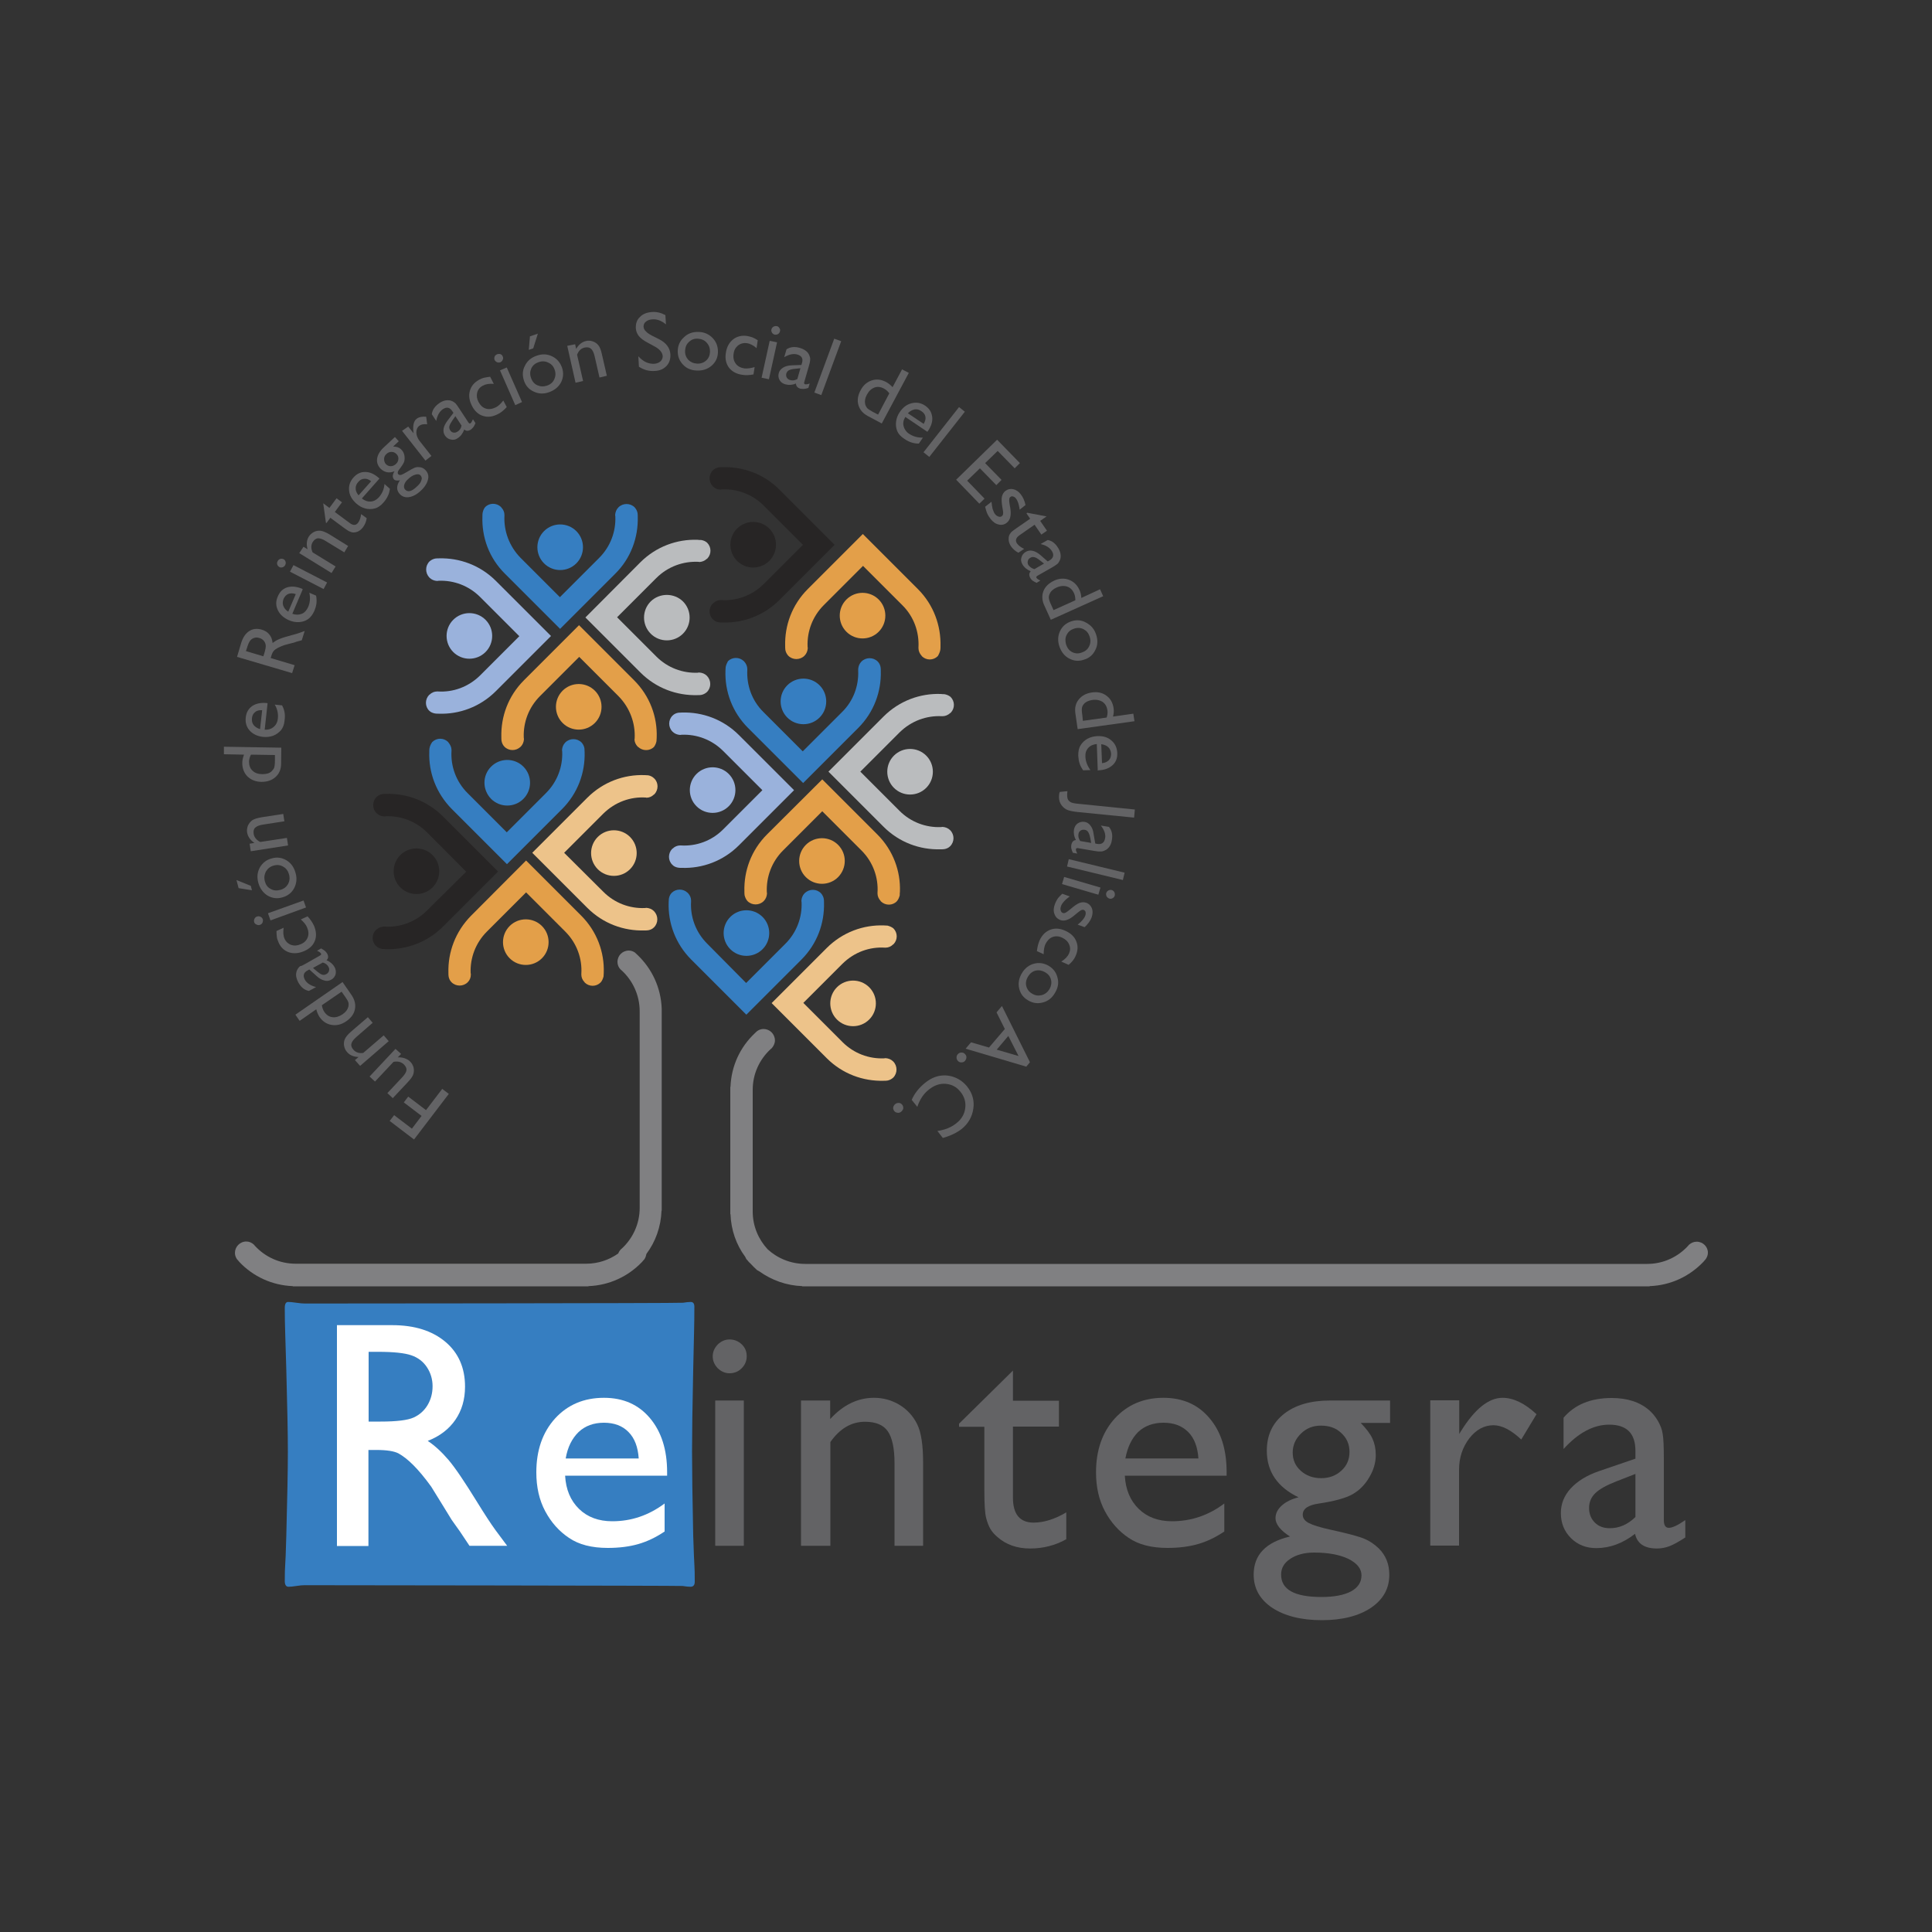 <?xml version="1.0" encoding="utf-8"?>
<!-- Generator: Adobe Illustrator 24.2.0, SVG Export Plug-In . SVG Version: 6.00 Build 0)  -->
<svg version="1.1" id="Слой_1" xmlns="http://www.w3.org/2000/svg" xmlns:xlink="http://www.w3.org/1999/xlink" x="0px" y="0px"
	 viewBox="0 0 1000 1000" style="enable-background:new 0 0 1000 1000;" xml:space="preserve">
<rect x="0" y="0" width="1000" height="1000" fill="#333333" stroke="none"/>
<style type="text/css">
	.st0{fill:#367EC1;}
	.st1{fill:#FFFFFF;}
	.st2{fill:#636365;}
	.st3{fill:#E39F49;}
	.st4{fill:#9AB2DC;}
	.st5{fill:#808082;}
	.st6{fill:#BABCBE;}
	.st7{fill:#272525;}
	.st8{fill:#EDC38A;}
</style>
<g>
	<g>
		<path class="st0" d="M359.6,818.7c0,1.7-0.7,2.6-2.2,2.6c-0.9,0-2.3-0.1-4.1-0.4c-1.8-0.2-194.9-0.4-195.7-0.4
			c-1,0-2.4,0.1-4.2,0.4c-1.8,0.3-3.2,0.4-4.1,0.4c-1.2,0-1.9-1-1.9-2.9c0-9.6,0.3-4.6,0.8-23.8c0.5-19.3,0.8-33.7,0.8-43.3
			c0-9.3-0.3-23.3-0.8-42c-0.5-18.6-0.8-22.9-0.8-32.3c0-2.1,0.6-3.1,1.7-3.1c0.9,0,2.4,0.1,4.3,0.4c2,0.3,3.4,0.4,4.4,0.4
			c0.9,0,193.9-0.1,195.7-0.4c1.8-0.3,3.1-0.4,4-0.4c1.3,0,1.9,0.8,1.9,2.5c0,9.4-0.2,13.8-0.6,32.6c-0.4,18.8-0.6,32.9-0.6,42.3
			c0,9.6,0.2,24.1,0.6,43.4C359.4,813.9,359.6,809,359.6,818.7z"/>
		<g>
			<path class="st1" d="M174.4,800.1V685.9H203c11.6,0,20.7,2.9,27.5,8.6c6.8,5.7,10.2,13.5,10.2,23.2c0,6.7-1.7,12.4-5,17.2
				c-3.3,4.8-8.1,8.5-14.3,10.9c3.6,2.4,7.2,5.7,10.7,9.8c3.5,4.1,8.4,11.4,14.7,21.6c4,6.5,7.2,11.4,9.6,14.7l6.1,8.2H243l-5-7.5
				c-0.2-0.3-0.5-0.7-1-1.4l-3.2-4.5l-5.1-8.3l-5.5-8.9c-3.4-4.7-6.5-8.4-9.3-11.2c-2.8-2.8-5.3-4.7-7.6-6
				c-2.3-1.2-6.1-1.8-11.4-1.8h-4.2v49.7H174.4z M195.7,699.7h-4.9v36.1h6.2c8.3,0,14-0.7,17.1-2.1c3.1-1.4,5.5-3.6,7.2-6.4
				c1.7-2.9,2.6-6.1,2.6-9.8c0-3.6-1-6.9-2.9-9.8c-1.9-2.9-4.6-5-8.1-6.2C209.4,700.3,203.7,699.7,195.7,699.7z"/>
			<path class="st1" d="M345.4,763.8h-52.9c0.4,7.2,2.8,12.9,7.2,17.2c4.4,4.3,10.2,6.4,17.2,6.4c9.8,0,18.8-3,27.1-9.2v14.5
				c-4.6,3.1-9.1,5.2-13.6,6.5c-4.5,1.3-9.8,2-15.8,2c-8.3,0-15-1.7-20.1-5.2c-5.1-3.4-9.2-8-12.3-13.8c-3.1-5.8-4.6-12.5-4.6-20.1
				c0-11.4,3.2-20.7,9.7-27.9c6.5-7.1,14.9-10.7,25.3-10.7c10,0,17.9,3.5,23.8,10.5c5.9,7,8.9,16.3,8.9,28V763.8z M292.8,754.9h37.8
				c-0.4-5.9-2.1-10.5-5.3-13.7c-3.1-3.2-7.4-4.8-12.7-4.8c-5.3,0-9.7,1.6-13.1,4.8C296.1,744.5,293.8,749,292.8,754.9z"/>
			<path class="st2" d="M377.6,693.3c2.5,0,4.6,0.9,6.3,2.5c1.8,1.7,2.6,3.8,2.6,6.2c0,2.4-0.9,4.5-2.6,6.2
				c-1.7,1.7-3.8,2.6-6.3,2.6c-2.3,0-4.3-0.9-6.1-2.6c-1.7-1.8-2.6-3.8-2.6-6.2c0-2.3,0.9-4.3,2.6-6.1
				C373.3,694.2,375.3,693.3,377.6,693.3z M370.2,724.9h14.8v75.2h-14.8V724.9z"/>
			<path class="st2" d="M429.7,724.9v9.6c6.7-7.3,14.2-11,22.7-11c4.7,0,9.1,1.2,13.1,3.6c4,2.4,7.1,5.8,9.2,10
				c2.1,4.2,3.1,10.9,3.1,20.1v42.9H463v-42.8c0-7.7-1.2-13.2-3.5-16.5c-2.3-3.3-6.3-4.9-11.8-4.9c-7,0-13,3.5-17.9,10.5v53.7h-15.2
				v-75.2H429.7z"/>
			<path class="st2" d="M496.4,736.9l27.9-27.5v15.6h23.8v13.4h-23.8v36.8c0,8.6,3.6,12.9,10.7,12.9c5.3,0,11-1.8,16.9-5.3v13.9
				c-5.7,3.2-12,4.8-18.7,4.8c-6.8,0-12.5-2-17-6c-1.4-1.2-2.6-2.5-3.5-4c-0.9-1.5-1.7-3.5-2.3-5.9c-0.6-2.4-0.9-7-0.9-13.8v-33.3
				h-13.1V736.9z"/>
			<path class="st2" d="M635.1,763.8h-52.9c0.4,7.2,2.8,12.9,7.2,17.2c4.4,4.3,10.2,6.4,17.2,6.4c9.8,0,18.9-3,27.1-9.2v14.5
				c-4.6,3.1-9.1,5.2-13.6,6.5c-4.5,1.3-9.8,2-15.8,2c-8.3,0-15-1.7-20.1-5.2c-5.1-3.4-9.2-8-12.3-13.8c-3.1-5.8-4.6-12.5-4.6-20.1
				c0-11.4,3.2-20.7,9.7-27.9c6.5-7.1,14.9-10.7,25.2-10.7c10,0,17.9,3.5,23.8,10.5c6,7,8.9,16.3,8.9,28V763.8z M582.5,754.9h37.8
				c-0.4-5.9-2.1-10.5-5.3-13.7c-3.2-3.2-7.4-4.8-12.8-4.8c-5.3,0-9.7,1.6-13.1,4.8C585.8,744.5,583.6,749,582.5,754.9z"/>
			<path class="st2" d="M655.7,750.9c0-8,2.9-14.3,8.8-19c5.9-4.7,13.9-7,24-7h31v11.6h-15.2c2.9,3,5,5.7,6.1,8.2
				c1.1,2.4,1.7,5.2,1.7,8.4c0,3.9-1.1,7.8-3.4,11.6c-2.2,3.8-5.1,6.7-8.6,8.7c-3.5,2-9.3,3.6-17.3,4.8c-5.7,0.8-8.5,2.7-8.5,5.8
				c0,1.8,1,3.2,3.1,4.3c2.1,1.1,5.9,2.3,11.4,3.5c9.2,2,15.1,3.6,17.7,4.8c2.6,1.1,5,2.8,7.2,4.9c3.6,3.6,5.4,8.1,5.4,13.6
				c0,7.2-3.2,12.8-9.5,17.1c-6.3,4.2-14.8,6.4-25.4,6.4c-10.7,0-19.3-2.2-25.7-6.4c-6.4-4.3-9.6-10-9.6-17.2
				c0-10.2,6.3-16.8,18.8-19.7c-5-3.2-7.5-6.4-7.5-9.5c0-2.4,1.1-4.6,3.2-6.5c2.2-2,5.1-3.4,8.7-4.3
				C661.3,769.8,655.7,761.8,655.7,750.9z M680.2,803.6c-5,0-9.1,1.1-12.3,3.2c-3.2,2.1-4.8,4.8-4.8,8.2c0,7.8,7,11.6,20.9,11.6
				c6.6,0,11.7-1,15.3-2.9c3.6-2,5.4-4.7,5.4-8.3c0-3.5-2.3-6.3-6.9-8.6C693.3,804.7,687.4,803.6,680.2,803.6z M683.7,737.9
				c-4,0-7.5,1.3-10.3,4.1c-2.8,2.7-4.3,6-4.3,9.8c0,3.9,1.4,7,4.2,9.5c2.8,2.5,6.3,3.8,10.5,3.8c4.2,0,7.7-1.3,10.5-3.9
				c2.8-2.5,4.2-5.8,4.2-9.7c0-3.9-1.4-7.2-4.3-9.8C691.5,739.1,688,737.9,683.7,737.9z"/>
			<path class="st2" d="M755.3,724.9v17.3l0.8-1.3c7.2-11.6,14.4-17.4,21.6-17.4c5.6,0,11.5,2.8,17.6,8.5l-7.9,13.1
				c-5.2-4.9-10-7.4-14.4-7.4c-4.8,0-9,2.3-12.5,6.8c-3.5,4.6-5.3,10-5.3,16.3v39.2h-14.9v-75.2H755.3z"/>
			<path class="st2" d="M861.2,755v31.9c0,2.6,0.9,3.9,2.6,3.9c1.8,0,4.6-1.3,8.5-4v9c-3.4,2.2-6.1,3.7-8.2,4.5
				c-2.1,0.8-4.2,1.2-6.5,1.2c-6.4,0-10.2-2.5-11.3-7.6c-6.3,4.9-13,7.4-20.1,7.4c-5.2,0-9.6-1.7-13.1-5.2c-3.5-3.5-5.2-7.8-5.2-13
				c0-4.7,1.7-9,5.1-12.7c3.4-3.7,8.2-6.7,14.5-8.9l19-6.5v-4c0-9.1-4.5-13.6-13.6-13.6c-8.1,0-16,4.2-23.6,12.6v-16.2
				c5.8-6.8,14.1-10.2,24.9-10.2c8.1,0,14.6,2.1,19.5,6.4c1.6,1.4,3.1,3.2,4.4,5.4c1.3,2.3,2.2,4.5,2.5,6.8
				C861,744.3,861.2,748.6,861.2,755z M846.5,785.2v-22.3l-10,3.9c-5.1,2-8.7,4-10.8,6.1c-2.1,2-3.2,4.6-3.2,7.6c0,3.1,1,5.6,3,7.6
				c2,2,4.6,2.9,7.7,2.9C838.1,791,842.5,789.1,846.5,785.2z"/>
		</g>
		<path class="st3" d="M339.8,383.6c0-0.6,0.1-1.2,0.1-1.8c0.4-10.7-3.5-21.5-11.7-29.7l-28.5-28.5l-28.5,28.5
			c-8.2,8.2-12,18.9-11.7,29.5c0,0.7,0,1.3,0.1,1.9c0.2,1.1,0.7,2.2,1.5,3c2.3,2.3,6,2.3,8.4,0c1.1-1.1,1.6-2.5,1.7-3.9
			c0-0.3-0.1-0.6-0.1-0.9c-0.3-7.7,2.5-15.5,8.4-21.4l20.3-20.3l20.3,20.3c6,6.1,8.8,14.1,8.4,21.9c0,0.1,0,0.3-0.1,0.4
			c0,1.4,0.6,2.7,1.6,3.8c0.1,0.1,0.1,0.1,0.2,0.2c0,0,0.1,0,0.1,0c2.3,2.2,6,2.2,8.2,0C339.1,385.8,339.6,384.7,339.8,383.6z"/>
		<path class="st3" d="M307.9,374.2c-4.6,4.6-12.1,4.6-16.7,0c-4.6-4.6-4.6-12.1,0-16.7c4.6-4.6,12.1-4.6,16.7,0
			C312.5,362.1,312.5,369.6,307.9,374.2z"/>
		<path class="st4" d="M225.2,369.3c0.6,0.1,1.2,0.1,1.8,0.1c10.7,0.4,21.5-3.5,29.7-11.7l28.5-28.5l-28.5-28.5
			c-8.2-8.2-18.9-12-29.5-11.7c-0.6,0-1.3,0-1.9,0.1c-1.1,0.2-2.1,0.7-3,1.5c-2.3,2.3-2.3,6,0,8.4c1.1,1.1,2.5,1.6,3.9,1.7
			c0.3,0,0.6-0.1,0.9-0.1c7.7-0.3,15.5,2.5,21.4,8.4l20.3,20.3l-20.3,20.3c-6.1,6-14,8.8-21.9,8.3c-0.1,0-0.2,0-0.4,0
			c-1.4,0-2.8,0.6-3.8,1.6c-0.1,0.1-0.2,0.1-0.2,0.1c0,0,0,0.1-0.1,0.1c-2.2,2.3-2.2,6,0.1,8.2C223,368.7,224.1,369.1,225.2,369.3z"
			/>
		<path class="st5" d="M878.2,642.7c-1.5,0-2.9,0.6-4,1.6c-0.2,0.2-0.4,0.5-0.6,0.7c-5.2,5.6-12.7,9.2-21,9.2H416.8
			c-7.5,0-14.4-2.9-19.5-7.6c-4.7-5.1-7.7-11.9-7.7-19.5v-63c0-8.4,3.6-15.8,9.2-21c0.2-0.2,0.5-0.4,0.7-0.6c0.9-1.1,1.6-2.4,1.6-4
			c0-3.3-2.7-5.9-5.9-5.9c-1.2,0-2.3,0.4-3.2,1c-0.5,0.4-1,0.9-1.4,1.3c-7.4,7-12.1,16.7-12.5,27.7l-0.1-0.1v66l0.1-0.1
			c0.3,8.3,3,15.9,7.6,22.1c0.2,0.4,0.4,0.8,0.6,1.2c0.4,0.5,0.9,0.9,1.3,1.5c0.6,0.6,1.3,1.2,1.9,1.9c0.4,0.4,0.7,0.8,1.1,1.1
			c0.5,0.5,0.9,0.9,1.4,1.3c0.4,0.2,0.7,0.4,1.1,0.6c6.3,4.5,13.9,7.3,22.2,7.6l-0.1,0.1h438.7l-0.1-0.1c11-0.4,20.7-5.1,27.8-12.5
			c0.4-0.5,0.9-1,1.3-1.5c0.6-0.9,1.1-2,1.1-3.2C884.1,645.4,881.5,642.7,878.2,642.7z"/>
		<path class="st5" d="M342.5,522.1c-0.4-11-5.1-20.7-12.5-27.8c-0.5-0.5-1-0.9-1.4-1.3c-0.9-0.6-2-1-3.1-1c-3.3,0-5.9,2.6-5.9,5.9
			c0,1.5,0.6,2.9,1.6,3.9c0.2,0.2,0.5,0.4,0.7,0.6c5.6,5.2,9.2,12.7,9.2,21.1v101.7c0,8.3-3.6,15.8-9.2,21c-0.2,0.2-0.5,0.4-0.7,0.6
			c-0.5,0.6-0.9,1.2-1.2,2c-4.7,3.3-10.4,5.3-16.6,5.3H153.1c-8.4,0-15.8-3.5-21.1-9.2c-0.2-0.2-0.4-0.5-0.6-0.7
			c-1.1-1-2.4-1.6-3.9-1.6c-3.3,0-5.9,2.7-5.9,5.9c0,1.2,0.4,2.2,1,3.2c0.4,0.5,0.9,0.9,1.3,1.5c7,7.4,16.8,12.1,27.7,12.5l-0.1,0.1
			h153.1l-0.1-0.1c11-0.4,20.7-5.1,27.8-12.5c0.4-0.5,0.9-1,1.3-1.5c0.5-0.8,0.8-1.7,1-2.7c4.7-6.3,7.5-14,7.8-22.4l0.1,0.1
			L342.5,522.1L342.5,522.1z"/>
		<path class="st4" d="M234.6,337.5c-4.6-4.6-4.6-12.1,0-16.7c4.6-4.6,12.1-4.6,16.7,0c4.6,4.6,4.6,12.1,0,16.7
			C246.7,342.1,239.2,342.1,234.6,337.5z"/>
		<path class="st6" d="M362.9,279.5c-0.6,0-1.2,0-1.8-0.1c-10.7-0.4-21.5,3.5-29.7,11.7L303,319.6l28.5,28.5
			c8.2,8.2,18.9,12,29.5,11.7c0.7,0,1.3,0,1.9-0.1c1.1-0.2,2.1-0.7,3-1.5c2.3-2.3,2.3-6,0-8.4c-1.1-1.1-2.5-1.6-3.9-1.7
			c-0.3,0-0.6,0-0.9,0.1c-7.7,0.3-15.5-2.5-21.4-8.4l-20.3-20.3l20.3-20.3c6-6,14-8.8,21.9-8.4c0.1,0,0.2,0,0.4,0.1
			c1.4-0.1,2.7-0.6,3.8-1.6c0.1-0.1,0.1-0.1,0.2-0.1c0.1,0,0.1-0.1,0.1-0.1c2.2-2.3,2.2-5.9-0.1-8.2
			C365.1,280.1,364.1,279.7,362.9,279.5z"/>
		<path class="st6" d="M353.5,311.3c4.6,4.6,4.6,12.1,0,16.7c-4.6,4.6-12.1,4.6-16.7,0c-4.6-4.6-4.6-12.1,0-16.7
			C341.4,306.8,348.9,306.8,353.5,311.3z"/>
		<path class="st0" d="M249.8,265.5c-0.1,0.6-0.1,1.2-0.1,1.8c-0.4,10.7,3.4,21.5,11.7,29.7l28.5,28.5l28.5-28.5
			c8.2-8.1,12-18.9,11.7-29.5c0-0.6,0-1.3-0.1-1.9c-0.2-1.1-0.7-2.1-1.5-3c-2.3-2.3-6.1-2.3-8.4,0c-1.1,1.1-1.6,2.5-1.7,3.9
			c0,0.3,0.1,0.6,0.1,0.9c0.3,7.7-2.5,15.5-8.4,21.4l-20.3,20.3l-20.3-20.3c-6-6.1-8.8-14.1-8.4-21.9c0-0.1,0-0.3,0-0.4
			c0-1.4-0.6-2.8-1.6-3.8c0-0.1-0.1-0.1-0.1-0.2c0,0-0.1,0-0.1-0.1c-2.3-2.2-6-2.2-8.2,0.1C250.4,263.3,250,264.4,249.8,265.5z"/>
		<path class="st0" d="M281.6,274.9c4.6-4.6,12.1-4.6,16.7,0c4.6,4.6,4.6,12.1,0,16.7c-4.6,4.6-12.1,4.6-16.7,0
			C277,287,277,279.5,281.6,274.9z"/>
		<path class="st3" d="M312.4,505.4c0-0.6,0.1-1.2,0.1-1.8c0.4-10.7-3.5-21.5-11.7-29.7l-28.5-28.5L243.8,474
			c-8.1,8.2-12,18.9-11.7,29.5c0,0.7,0,1.3,0.1,1.9c0.2,1.1,0.6,2.1,1.5,3c2.3,2.3,6.1,2.3,8.4,0c1.1-1.1,1.6-2.5,1.6-3.9
			c0-0.3,0-0.6-0.1-0.9c-0.3-7.7,2.5-15.5,8.4-21.4l20.3-20.3l20.3,20.3c6,6,8.8,14,8.3,21.9c0,0.1,0,0.3,0,0.4
			c0,1.4,0.6,2.8,1.6,3.8c0.1,0.1,0.1,0.1,0.1,0.2c0,0,0.1,0,0.1,0.1c2.3,2.2,5.9,2.2,8.2-0.1C311.7,507.6,312.1,506.5,312.4,505.4z
			"/>
		<path class="st3" d="M280.5,496c-4.6,4.6-12.1,4.6-16.7,0c-4.6-4.6-4.6-12.1,0-16.7c4.6-4.6,12.1-4.6,16.7,0
			C285.1,483.9,285.1,491.4,280.5,496z"/>
		<path class="st7" d="M197.8,491.2c0.6,0,1.2,0,1.8,0.1c10.7,0.3,21.5-3.5,29.7-11.7l28.5-28.5l-28.5-28.5
			c-8.2-8.2-18.9-12-29.5-11.7c-0.7,0-1.3,0-1.9,0.1c-1.1,0.2-2.1,0.7-3,1.5c-2.3,2.3-2.3,6.1,0,8.4c1.1,1.1,2.5,1.6,3.9,1.7
			c0.3,0,0.6-0.1,0.9-0.1c7.7-0.3,15.5,2.5,21.4,8.4l20.2,20.3L221,471.3c-6,6-14.1,8.8-21.9,8.3c-0.1,0-0.2,0-0.4,0
			c-1.4,0-2.8,0.6-3.9,1.6c-0.1,0.1-0.1,0.1-0.2,0.1c0,0,0,0-0.1,0.1c-2.2,2.3-2.2,6,0.1,8.2C195.6,490.5,196.6,491,197.8,491.2z"/>
		<path class="st7" d="M207.2,459.3c-4.6-4.6-4.6-12.1,0-16.7c4.6-4.6,12.1-4.6,16.7,0c4.6,4.6,4.6,12.1,0,16.7
			C219.3,463.9,211.8,463.9,207.2,459.3z"/>
		<path class="st8" d="M335.5,401.3c-0.6,0-1.2-0.1-1.8-0.1c-10.7-0.4-21.5,3.5-29.7,11.7l-28.5,28.5l28.5,28.5
			c8.2,8.2,18.9,12,29.5,11.7c0.6,0,1.3,0,2-0.1c1.1-0.2,2.1-0.6,3-1.5c2.3-2.3,2.3-6,0-8.4c-1.1-1.1-2.5-1.6-3.9-1.7
			c-0.3,0-0.6,0.1-0.9,0.1c-7.7,0.3-15.5-2.5-21.4-8.4L292,441.4l20.3-20.3c6.1-6,14.1-8.8,21.9-8.3c0.1,0,0.3,0,0.4,0.1
			c1.4,0,2.8-0.6,3.8-1.6c0.1,0,0.1-0.1,0.2-0.1c0,0,0-0.1,0.1-0.1c2.2-2.3,2.2-6-0.1-8.2C337.7,402,336.6,401.5,335.5,401.3z"/>
		<path class="st8" d="M326.1,433.2c4.6,4.6,4.6,12.1,0,16.7c-4.6,4.6-12.1,4.6-16.7,0c-4.6-4.6-4.6-12.1,0-16.7
			C314,428.6,321.5,428.6,326.1,433.2z"/>
		<path class="st0" d="M222.3,387.3c-0.1,0.6-0.1,1.2-0.1,1.8c-0.4,10.7,3.5,21.4,11.7,29.7l28.5,28.5l28.5-28.5
			c8.2-8.2,12-18.9,11.7-29.5c0-0.6-0.1-1.3-0.1-2c-0.2-1.1-0.7-2.1-1.5-3c-2.3-2.3-6.1-2.3-8.4,0c-1.1,1.1-1.6,2.5-1.7,3.9
			c0,0.3,0.1,0.6,0.1,0.9c0.3,7.7-2.5,15.5-8.4,21.4l-20.3,20.3l-20.3-20.3c-6-6-8.8-14-8.3-21.9c0-0.1,0-0.3,0-0.4
			c0-1.4-0.6-2.7-1.6-3.9c-0.1-0.1-0.1-0.1-0.1-0.2c0,0-0.1,0-0.1-0.1c-2.3-2.2-5.9-2.2-8.2,0.1C223,385.1,222.5,386.2,222.3,387.3z
			"/>
		<path class="st0" d="M254.2,396.8c4.6-4.6,12.1-4.6,16.7,0c4.6,4.6,4.6,12.1,0,16.7c-4.6,4.6-12.1,4.6-16.7,0
			C249.6,408.8,249.6,401.4,254.2,396.8z"/>
		<path class="st8" d="M459.4,479.1c-0.6,0-1.2-0.1-1.8-0.1c-10.7-0.4-21.5,3.5-29.7,11.7l-28.5,28.5l28.5,28.5
			c8.2,8.2,18.9,12,29.5,11.7c0.6,0,1.3,0,1.9-0.1c1.1-0.2,2.1-0.7,3-1.5c2.3-2.3,2.3-6.1,0-8.4c-1.1-1.1-2.5-1.6-3.9-1.7
			c-0.3,0-0.6,0.1-0.9,0.1c-7.7,0.3-15.5-2.5-21.4-8.4l-20.3-20.3l20.3-20.3c6.1-6,14-8.8,21.9-8.3c0.1,0,0.3,0,0.4,0
			c1.4,0,2.8-0.6,3.8-1.6c0.1-0.1,0.1-0.1,0.2-0.1c0,0,0-0.1,0.1-0.1c2.2-2.3,2.2-5.9-0.1-8.2C461.5,479.8,460.5,479.4,459.4,479.1z
			"/>
		<path class="st8" d="M449.9,511c4.6,4.6,4.6,12.1,0,16.7c-4.6,4.6-12.1,4.6-16.7,0c-4.6-4.6-4.6-12.1,0-16.7
			C437.8,506.4,445.3,506.4,449.9,511z"/>
		<path class="st0" d="M346.2,465.2c0,0.6-0.1,1.2-0.1,1.8c-0.4,10.7,3.5,21.5,11.7,29.7l28.5,28.5l28.5-28.5
			c8.2-8.2,12-18.9,11.7-29.5c0-0.6,0-1.3-0.1-1.9c-0.2-1.1-0.7-2.1-1.5-3c-2.3-2.3-6-2.3-8.4,0c-1.1,1.1-1.6,2.5-1.7,3.9
			c0,0.3,0.1,0.6,0.1,0.9c0.3,7.7-2.5,15.5-8.4,21.4l-20.3,20.3L366,488.4c-6-6-8.8-14-8.3-21.9c0-0.1,0-0.2,0-0.4
			c0-1.4-0.6-2.8-1.6-3.8c0,0-0.1-0.1-0.1-0.2c-0.1,0-0.1,0-0.1,0c-2.3-2.2-5.9-2.2-8.2,0C346.8,463,346.4,464.1,346.2,465.2z"/>
		<path class="st0" d="M378,474.6c4.6-4.6,12.1-4.6,16.7,0c4.6,4.6,4.6,12.1,0,16.7c-4.6,4.6-12.1,4.6-16.7,0
			C373.4,486.7,373.4,479.2,378,474.6z"/>
		<path class="st3" d="M465.7,463.4c0-0.6,0-1.2,0.1-1.8c0.4-10.7-3.5-21.5-11.7-29.7l-28.5-28.5L397,431.9
			c-8.2,8.2-12,18.9-11.7,29.5c0,0.7,0,1.3,0.1,2c0.3,1.1,0.7,2.1,1.5,3c2.3,2.3,6.1,2.3,8.4,0c1.1-1.1,1.6-2.5,1.7-3.9
			c0-0.3-0.1-0.6-0.1-0.9c-0.3-7.7,2.5-15.5,8.4-21.4l20.3-20.3l20.3,20.3c6,6,8.8,14,8.3,21.9c0,0.1,0,0.3,0,0.4
			c0,1.4,0.6,2.7,1.6,3.8c0.1,0.1,0.1,0.1,0.1,0.2c0,0.1,0.1,0.1,0.1,0.1c2.3,2.2,6,2.2,8.2-0.1C465,465.6,465.4,464.5,465.7,463.4z
			"/>
		<path class="st3" d="M433.8,454c-4.6,4.6-12.1,4.6-16.7,0c-4.6-4.6-4.6-12.1,0-16.7c4.6-4.6,12.1-4.6,16.7,0
			C438.4,441.9,438.4,449.3,433.8,454z"/>
		<path class="st4" d="M351,449.1c0.6,0.1,1.2,0.1,1.8,0.1c10.7,0.4,21.5-3.5,29.7-11.7L411,409l-28.5-28.5
			c-8.2-8.2-18.9-12-29.5-11.7c-0.6,0-1.3,0.1-1.9,0.1c-1.1,0.2-2.1,0.6-3,1.5c-2.3,2.3-2.3,6,0,8.3c1.1,1.1,2.5,1.6,3.9,1.7
			c0.3,0,0.6-0.1,0.9-0.1c7.7-0.3,15.5,2.5,21.4,8.4l20.3,20.3l-20.3,20.3c-6,6-14,8.8-21.9,8.3c-0.1,0-0.3,0-0.4,0
			c-1.4,0-2.8,0.6-3.8,1.6c-0.1,0.1-0.1,0.1-0.2,0.1c0,0-0.1,0-0.1,0.1c-2.2,2.3-2.2,6,0.1,8.2C348.8,448.5,349.9,448.9,351,449.1z"
			/>
		<path class="st4" d="M360.5,417.3c-4.6-4.6-4.6-12.1,0-16.7c4.6-4.6,12.1-4.6,16.7,0c4.6,4.6,4.6,12.1,0,16.7
			C372.6,421.9,365.1,421.9,360.5,417.3z"/>
		<path class="st6" d="M488.8,359.3c-0.6,0-1.2,0-1.8-0.1c-10.7-0.4-21.5,3.5-29.7,11.7l-28.5,28.5l28.5,28.5
			c8.2,8.2,18.9,12,29.5,11.7c0.7,0,1.3,0,2-0.1c1.1-0.2,2.1-0.6,3-1.5c2.3-2.3,2.3-6,0-8.3c-1.1-1.1-2.5-1.6-3.9-1.7
			c-0.3,0-0.6,0.1-0.9,0.1c-7.7,0.3-15.5-2.5-21.4-8.4l-20.3-20.3l20.3-20.3c6.1-6,14-8.8,21.9-8.4c0.1,0,0.3,0,0.4,0
			c1.4,0,2.8-0.6,3.9-1.6c0.1-0.1,0.2-0.1,0.2-0.1c0,0,0-0.1,0.1-0.1c2.2-2.3,2.2-5.9-0.1-8.2C491,359.9,489.9,359.5,488.8,359.3z"
			/>
		<path class="st6" d="M479.4,391.1c4.6,4.6,4.6,12.1,0,16.7c-4.6,4.6-12.1,4.6-16.7,0c-4.6-4.6-4.6-12.1,0-16.7
			C467.3,386.5,474.8,386.5,479.4,391.1z"/>
		<path class="st0" d="M375.6,345.3c0,0.6-0.1,1.2-0.1,1.8c-0.4,10.7,3.5,21.5,11.7,29.7l28.5,28.5l28.5-28.5
			c8.2-8.2,12-18.9,11.7-29.5c0-0.7,0-1.3-0.1-1.9c-0.2-1.1-0.6-2.1-1.5-3c-2.3-2.3-6.1-2.3-8.4,0c-1.1,1.1-1.6,2.5-1.7,3.9
			c0,0.3,0,0.6,0,0.9c0.3,7.7-2.4,15.5-8.4,21.4l-20.3,20.3l-20.3-20.3c-6.1-6-8.8-14-8.4-21.9c0-0.1,0-0.3,0-0.4
			c0-1.4-0.6-2.8-1.6-3.9c-0.1-0.1-0.1-0.1-0.1-0.2c0,0-0.1,0-0.1,0c-2.3-2.2-5.9-2.2-8.2,0C376.3,343.1,375.8,344.2,375.6,345.3z"
			/>
		<path class="st0" d="M407.5,354.7c4.6-4.6,12.1-4.6,16.7,0c4.6,4.6,4.6,12.1,0,16.7c-4.6,4.6-12.1,4.6-16.7,0
			C402.9,366.8,402.9,359.3,407.5,354.7z"/>
		<path class="st3" d="M486.7,336.4c0.1-0.6,0.1-1.2,0.1-1.8c0.3-10.7-3.5-21.5-11.7-29.7l-28.5-28.5l-28.5,28.5
			c-8.2,8.2-12,18.9-11.7,29.5c0,0.6,0,1.3,0.1,2c0.2,1.1,0.7,2.1,1.5,3c2.3,2.3,6.1,2.3,8.4,0c1.1-1.1,1.6-2.5,1.7-3.9
			c0-0.3-0.1-0.6-0.1-0.9c-0.3-7.7,2.5-15.5,8.4-21.4l20.3-20.3l20.3,20.3c6.1,6,8.8,14,8.4,21.9c0,0.1,0,0.3,0,0.4
			c0,1.4,0.6,2.8,1.6,3.9c0.1,0.1,0.1,0.1,0.1,0.2c0,0,0.1,0,0.1,0.1c2.3,2.2,5.9,2.2,8.2-0.1C486,338.6,486.5,337.5,486.7,336.4z"
			/>
		<path class="st3" d="M454.8,327c-4.6,4.6-12.1,4.6-16.7,0c-4.6-4.6-4.6-12.1,0-16.7c4.6-4.6,12.1-4.6,16.7,0
			C459.4,314.9,459.4,322.4,454.8,327z"/>
		<path class="st7" d="M372,322.1c0.6,0.1,1.2,0.1,1.8,0.1c10.7,0.4,21.5-3.5,29.7-11.7l28.5-28.5l-28.5-28.5
			c-8.1-8.2-18.9-12-29.5-11.7c-0.6,0-1.3,0-2,0.1c-1.1,0.2-2.1,0.7-3,1.5c-2.3,2.3-2.3,6,0,8.4c1.1,1.1,2.5,1.6,3.9,1.6
			c0.3,0,0.6-0.1,1-0.1c7.7-0.3,15.5,2.5,21.4,8.4l20.3,20.3l-20.3,20.3c-6.1,6-14,8.8-21.9,8.3c-0.1,0-0.2,0-0.4,0
			c-1.4,0-2.7,0.6-3.8,1.6c-0.1,0.1-0.1,0.1-0.2,0.1c0,0-0.1,0.1-0.1,0.1c-2.2,2.3-2.2,5.9,0.1,8.2C369.9,321.5,371,321.9,372,322.1
			z"/>
		<path class="st7" d="M381.5,290.3c-4.6-4.6-4.6-12.1,0-16.7c4.6-4.6,12.1-4.6,16.7,0c4.6,4.6,4.6,12.1,0,16.7
			C393.6,294.9,386.1,294.9,381.5,290.3z"/>
		<g>
			<path class="st2" d="M214.3,589.8l-12.6-9.6l2.3-3l9.2,7l5-6.6l-9.2-7l2.3-3l9.2,7l8.4-11l3.4,2.6L214.3,589.8z"/>
			<path class="st2" d="M207.6,545.5l-1.7,1.8c1.2-0.1,2.4,0.1,3.4,0.4c1.1,0.4,2.1,0.9,2.8,1.6c0.9,0.8,1.5,1.8,1.9,3
				c0.3,1.2,0.3,2.3,0,3.5c-0.3,1.2-1.3,2.6-3,4.4l-7.7,8.2l-2.8-2.6l7.6-8.1c1.4-1.5,2.2-2.8,2.3-3.8c0.1-1-0.4-2-1.4-3
				c-1.4-1.3-3.1-1.7-5.3-1.3l-9.6,10.2l-2.8-2.6l13.4-14.3L207.6,545.5z"/>
			<path class="st2" d="M183.7,548.7l1.9-1.6c-2.6-0.1-4.6-0.9-6-2.6c-0.8-0.9-1.3-2-1.5-3.2c-0.2-1.2-0.1-2.4,0.4-3.5
				c0.5-1.1,1.6-2.5,3.4-4l8.5-7.3l2.5,2.9l-8.4,7.3c-1.5,1.3-2.4,2.5-2.6,3.5c-0.3,1,0.1,2.1,1,3.1c1.2,1.4,2.9,2,5.1,1.7l10.6-9.1
				l2.6,3l-14.8,12.8L183.7,548.7z"/>
			<path class="st2" d="M155.1,528.4l-2.2-3.2l24.4-16.9l4.7,6.8c1.6,2.4,2.2,4.8,1.7,7.3c-0.5,2.5-2,4.5-4.6,6.3
				c-2.4,1.6-4.8,2.2-7.4,1.8c-2.6-0.4-4.7-1.8-6.3-4.1c-0.7-1.1-1.3-2.4-1.7-4L155.1,528.4z M176.8,513.3l-10.2,7
				c0.2,1.3,0.6,2.5,1.3,3.5c1.1,1.6,2.5,2.5,4.2,2.7c1.7,0.2,3.4-0.3,5.2-1.5c1.7-1.2,2.6-2.4,3-3.9c0.2-0.9,0.2-1.7,0-2.3
				c-0.2-0.7-0.8-1.7-1.8-3.1L176.8,513.3z"/>
			<path class="st2" d="M158.4,498.7l7.2-4.1c0.6-0.3,0.8-0.7,0.5-1.1c-0.2-0.4-0.9-0.9-2-1.4l2.1-1.2c0.9,0.5,1.6,1,2,1.3
				c0.4,0.4,0.8,0.8,1.1,1.3c0.8,1.5,0.7,2.6-0.3,3.5c1.9,0.8,3.3,2,4.2,3.6c0.6,1.2,0.8,2.4,0.5,3.7c-0.4,1.2-1.1,2.2-2.3,2.8
				c-1.1,0.6-2.3,0.8-3.5,0.4c-1.3-0.3-2.6-1-3.9-2.2l-3.9-3.5l-0.9,0.5c-2.1,1.1-2.5,2.7-1.4,4.8c1,1.8,3,3.1,5.8,3.8l-3.7,2
				c-2.3-0.4-4.1-1.9-5.5-4.4c-1-1.9-1.4-3.6-1-5.3c0.1-0.5,0.3-1.1,0.7-1.7c0.4-0.6,0.8-1.1,1.2-1.4
				C156,500.1,156.9,499.5,158.4,498.7z M167.1,498.2L162,501l2.1,1.8c1.1,0.9,2,1.5,2.7,1.7c0.7,0.2,1.4,0.1,2.1-0.3
				c0.7-0.4,1.2-0.9,1.4-1.7c0.2-0.7,0.1-1.4-0.3-2.1C169.5,499.4,168.5,498.6,167.1,498.2z"/>
			<path class="st2" d="M155.7,475.9l3.5-1.6c1.4,1.5,2.5,3.1,3.3,4.8c1.2,2.8,1.4,5.4,0.5,7.8c-0.9,2.4-2.8,4.2-5.6,5.4
				c-2.8,1.2-5.4,1.4-7.9,0.6c-2.5-0.9-4.3-2.6-5.4-5.3c-0.4-0.9-0.7-1.8-0.8-2.6c-0.1-0.8-0.2-1.8-0.2-3.1l3.7-1.7
				c-0.3,2.3-0.2,4.2,0.5,5.7c0.7,1.6,1.9,2.6,3.4,3.2c1.6,0.5,3.2,0.4,5-0.4c1.9-0.8,3-2,3.6-3.6c0.6-1.6,0.4-3.3-0.4-5.2
				C158.4,478.7,157.3,477.3,155.7,475.9z"/>
			<path class="st2" d="M131.6,477.4c-0.2-0.6-0.2-1.2,0.1-1.8c0.3-0.6,0.7-1,1.3-1.2c0.6-0.2,1.2-0.2,1.8,0.1
				c0.6,0.3,1,0.7,1.2,1.3c0.2,0.6,0.1,1.1-0.1,1.7c-0.3,0.6-0.7,1-1.3,1.2c-0.6,0.2-1.1,0.2-1.7-0.1
				C132.2,478.3,131.8,478,131.6,477.4z M140,476.4l-1.3-3.7l18.4-6.6l1.3,3.6L140,476.4z"/>
			<path class="st2" d="M122.4,455.5l7.4,3l0.6,2.3l-6.9-1.1L122.4,455.5z M133.7,456.9c-0.8-2.9-0.5-5.5,0.8-7.9
				c1.4-2.4,3.4-4,6.2-4.7c2.7-0.8,5.2-0.4,7.6,1c2.3,1.4,3.9,3.6,4.7,6.6c0.8,2.8,0.5,5.5-0.8,7.9c-1.3,2.4-3.3,3.9-6.1,4.7
				c-2.8,0.8-5.3,0.4-7.7-1C136.1,462,134.5,459.8,133.7,456.9z M137.1,456.2c0.5,1.8,1.4,3.1,3,3.9c1.5,0.9,3.1,1,5,0.5
				c1.8-0.5,3.1-1.5,4-3c0.8-1.5,1-3.2,0.5-5c-0.5-1.8-1.5-3.2-3-4c-1.5-0.9-3.1-1.1-4.9-0.6c-1.8,0.5-3.1,1.5-4,3
				C136.8,452.7,136.6,454.4,137.1,456.2z"/>
			<path class="st2" d="M129.2,436.7l2.5-0.4c-2.1-1.4-3.4-3.2-3.8-5.4c-0.2-1.2,0-2.4,0.4-3.5c0.5-1.1,1.2-2,2.2-2.8
				c1-0.7,2.7-1.2,5-1.6l11.1-1.7l0.6,3.8l-11,1.7c-1.9,0.3-3.3,0.8-4.1,1.6c-0.8,0.7-1,1.8-0.8,3.2c0.3,1.8,1.4,3.2,3.4,4.2
				l13.8-2.1l0.6,3.9l-19.3,3L129.2,436.7z"/>
			<path class="st2" d="M115.9,390.4l0-3.9l29.7,0.5l-0.1,8.3c0,2.9-1,5.2-2.9,6.9c-1.9,1.7-4.3,2.5-7.4,2.5c-2.9-0.1-5.2-1-7.1-2.8
				c-1.8-1.8-2.7-4.2-2.7-7c0-1.3,0.3-2.7,0.9-4.3L115.9,390.4z M142.3,390.8l-12.4-0.2c-0.6,1.2-1,2.4-1,3.7c0,1.9,0.6,3.5,1.8,4.6
				c1.2,1.2,3,1.8,5.1,1.8c2,0,3.6-0.4,4.7-1.4c0.6-0.6,1.1-1.2,1.4-1.9c0.2-0.7,0.4-1.9,0.4-3.6L142.3,390.8z"/>
			<path class="st2" d="M138.5,364l-1.5,13.7c1.9,0.1,3.4-0.4,4.6-1.4c1.2-1,2-2.4,2.2-4.3c0.3-2.5-0.2-5-1.6-7.3l3.8,0.4
				c0.7,1.3,1.1,2.5,1.3,3.7c0.2,1.2,0.2,2.6,0,4.1c-0.2,2.2-0.9,3.9-1.9,5.1c-1.1,1.2-2.4,2.2-4,2.8c-1.6,0.6-3.4,0.8-5.3,0.6
				c-2.9-0.3-5.3-1.5-6.9-3.3c-1.7-1.9-2.3-4.2-2-6.8c0.3-2.6,1.4-4.5,3.4-5.9c2-1.3,4.5-1.8,7.5-1.5L138.5,364z M134.6,377.4
				l1.1-9.8c-1.6-0.1-2.8,0.2-3.7,1c-0.9,0.7-1.5,1.8-1.6,3.2c-0.1,1.4,0.1,2.5,0.9,3.5C132,376.2,133.1,376.9,134.6,377.4z"/>
			<path class="st2" d="M151.2,348.4l-28.5-8.4l2.1-7.1c0.9-2.9,2.2-4.9,4.1-6.2c2-1.3,4.1-1.5,6.6-0.8c1.6,0.5,3,1.3,3.9,2.5
				c1,1.2,1.5,2.6,1.7,4.4c0.9-0.7,2-1.4,3.2-1.9c1.3-0.6,3.5-1.3,6.5-2.1c1.9-0.5,3.4-0.9,4.4-1.3l2.5-0.9l-1.5,4.8L154,332
				c-0.1,0-0.2,0.1-0.4,0.1l-1.4,0.5l-2.4,0.6l-2.6,0.7c-1.4,0.5-2.6,1-3.5,1.5c-0.9,0.5-1.6,1-2,1.5c-0.5,0.5-0.9,1.4-1.3,2.7
				l-0.3,1l12.4,3.7L151.2,348.4z M127.7,335.8l-0.4,1.2l9,2.7l0.5-1.5c0.6-2.1,0.9-3.5,0.7-4.4c-0.1-0.9-0.5-1.6-1.1-2.3
				c-0.6-0.6-1.3-1.1-2.3-1.3c-0.9-0.3-1.8-0.3-2.6,0c-0.9,0.3-1.6,0.8-2.1,1.5C128.9,332.4,128.3,333.7,127.7,335.8z"/>
			<path class="st2" d="M156.7,305l-5.4,12.7c1.8,0.6,3.4,0.6,4.9,0c1.5-0.6,2.5-1.8,3.3-3.5c1-2.3,1.2-4.8,0.6-7.4l3.5,1.5
				c0.3,1.4,0.3,2.7,0.2,3.9c-0.1,1.2-0.5,2.5-1.1,4c-0.9,2-2,3.4-3.3,4.3c-1.3,0.9-2.9,1.4-4.6,1.5c-1.7,0.1-3.5-0.2-5.3-1
				c-2.7-1.2-4.6-2.9-5.7-5.2c-1.1-2.3-1.1-4.7,0-7.1c1-2.4,2.6-4,4.9-4.7c2.3-0.7,4.8-0.4,7.6,0.7L156.7,305z M149.2,316.6l3.9-9.1
				c-1.5-0.5-2.7-0.5-3.8-0.1c-1.1,0.4-1.9,1.3-2.5,2.5c-0.5,1.3-0.6,2.5-0.2,3.6C147.1,314.8,147.9,315.8,149.2,316.6z"/>
			<path class="st2" d="M143.7,290.5c0.3-0.6,0.7-1,1.3-1.2c0.6-0.2,1.2-0.1,1.7,0.1c0.6,0.3,0.9,0.7,1.1,1.3
				c0.2,0.6,0.1,1.2-0.2,1.8c-0.3,0.5-0.7,0.9-1.3,1.1c-0.6,0.2-1.2,0.2-1.7-0.1c-0.5-0.3-0.9-0.7-1.1-1.3
				C143.3,291.6,143.4,291,143.7,290.5z M150.1,295.9l1.8-3.4l17.4,9l-1.8,3.4L150.1,295.9z"/>
			<path class="st2" d="M157.1,283l2.1,1.3c-0.7-2.5-0.5-4.7,0.6-6.5c0.6-1,1.5-1.8,2.6-2.4c1.1-0.6,2.2-0.8,3.4-0.7
				c1.2,0.1,2.9,0.8,4.9,2l9.5,5.9l-2,3.3l-9.5-5.8c-1.7-1.1-3.1-1.5-4.1-1.5c-1,0.1-1.9,0.7-2.7,1.9c-1,1.6-1,3.4-0.1,5.4l11.9,7.3
				l-2.1,3.4l-16.7-10.3L157.1,283z"/>
			<path class="st2" d="M168.7,270.6l-1.4-10.1l3.2,2.4l3.7-5l2.8,2.1l-3.7,5l7.7,5.7c1.8,1.4,3.3,1.3,4.4-0.2
				c0.8-1.1,1.3-2.6,1.5-4.4l2.9,2.1c-0.2,1.7-0.9,3.3-1.9,4.7c-1.1,1.4-2.3,2.3-3.9,2.6c-0.5,0.1-0.9,0.1-1.4,0.1
				c-0.5-0.1-1-0.2-1.6-0.5c-0.6-0.2-1.6-0.9-3-1.9l-7-5.2l-2,2.7L168.7,270.6z"/>
			<path class="st2" d="M196.4,247.7l-9.1,10.3c1.5,1.2,3,1.7,4.6,1.6c1.6-0.1,3-0.9,4.2-2.2c1.7-1.9,2.7-4.2,2.9-6.9l2.8,2.5
				c-0.2,1.4-0.5,2.7-1.1,3.8c-0.5,1.1-1.3,2.3-2.3,3.4c-1.4,1.6-2.9,2.6-4.5,3c-1.6,0.4-3.2,0.4-4.8,0c-1.7-0.4-3.2-1.3-4.7-2.6
				c-2.2-2-3.5-4.2-3.7-6.7c-0.3-2.5,0.5-4.8,2.3-6.8c1.7-1.9,3.8-2.9,6.1-2.8c2.4,0,4.7,1.1,7,3.1L196.4,247.7z M185.6,256.4
				l6.5-7.3c-1.2-1-2.4-1.4-3.6-1.3c-1.2,0.1-2.2,0.6-3.1,1.7c-0.9,1-1.4,2.2-1.3,3.4C184.1,254,184.6,255.2,185.6,256.4z"/>
			<path class="st2" d="M196.9,242.5c-1.4-1.5-2-3.3-1.7-5.2c0.3-1.9,1.4-3.8,3.3-5.6l5.9-5.5l2,2.2l-2.9,2.7c1.1,0.1,2,0.2,2.6,0.5
				c0.7,0.3,1.3,0.7,1.8,1.3c0.7,0.7,1.2,1.7,1.4,2.8c0.2,1.1,0.2,2.2-0.1,3.2c-0.3,1-1.2,2.3-2.5,4c-0.9,1.1-1.1,2-0.5,2.6
				c0.3,0.3,0.7,0.4,1.4,0.3c0.6-0.2,1.5-0.6,2.8-1.4c2.1-1.3,3.5-2,4.2-2.3c0.7-0.3,1.5-0.4,2.3-0.3c1.3,0,2.5,0.6,3.4,1.6
				c1.3,1.4,1.7,3,1.2,4.9c-0.5,1.9-1.7,3.9-3.7,5.7c-2,1.9-4.1,3-6,3.3c-2,0.3-3.6-0.2-4.9-1.6c-1.8-2-1.8-4.3,0.1-7.1
				c-1.5,0.3-2.6,0.1-3.1-0.5c-0.4-0.5-0.6-1.1-0.6-1.8c0.1-0.8,0.4-1.6,0.9-2.4C201.4,245.1,198.9,244.5,196.9,242.5z M200,235
				c-0.8,0.7-1.2,1.6-1.2,2.6c0,1,0.3,1.9,0.9,2.6c0.7,0.7,1.5,1.1,2.5,1.1c1,0,1.9-0.4,2.7-1.1c0.8-0.7,1.2-1.6,1.3-2.6
				c0.1-1-0.3-1.9-1-2.6c-0.7-0.7-1.5-1.1-2.5-1.1C201.7,233.9,200.8,234.2,200,235z M211,248.2c-1,0.9-1.5,1.8-1.8,2.8
				c-0.2,1-0.1,1.8,0.5,2.4c1.4,1.5,3.4,1,6-1.5c1.3-1.1,2.1-2.2,2.4-3.3c0.4-1,0.2-1.8-0.4-2.5c-0.6-0.7-1.6-0.8-2.8-0.4
				C213.7,246,212.3,246.9,211,248.2z"/>
			<path class="st2" d="M211.3,220.8l2.8,3.5l-0.1-0.4c-0.4-3.6,0.1-5.9,1.6-7.1c1.1-0.9,2.8-1.3,5-1.1l0.5,3.9
				c-1.8-0.2-3.2,0.1-4.1,0.8c-1,0.8-1.5,1.9-1.5,3.4c0,1.5,0.6,2.9,1.5,4.2l6.3,8l-3.1,2.4l-12.1-15.4L211.3,220.8z"/>
			<path class="st2" d="M237.8,211.6l4.6,7c0.4,0.6,0.7,0.7,1.1,0.5c0.4-0.2,0.8-1,1.3-2.1l1.3,2c-0.4,1-0.8,1.7-1.1,2.1
				c-0.4,0.5-0.8,0.8-1.2,1.2c-1.4,0.9-2.5,0.9-3.5,0c-0.7,1.9-1.8,3.5-3.4,4.5c-1.1,0.8-2.3,1-3.6,0.7c-1.3-0.3-2.3-1-3-2.1
				c-0.7-1-0.9-2.2-0.7-3.5c0.2-1.3,0.9-2.6,1.9-4l3.2-4.2l-0.6-0.9c-1.3-2-2.9-2.3-4.9-1c-1.7,1.2-2.9,3.2-3.4,6.1l-2.3-3.5
				c0.3-2.3,1.6-4.2,4-5.8c1.7-1.2,3.5-1.6,5.2-1.4c0.5,0.1,1.1,0.3,1.7,0.6c0.6,0.3,1.1,0.7,1.5,1.1
				C236.2,209.3,236.9,210.2,237.8,211.6z M238.9,220.3l-3.2-4.9l-1.6,2.3c-0.8,1.2-1.3,2.1-1.5,2.9c-0.2,0.7,0,1.4,0.4,2.1
				c0.5,0.7,1,1.1,1.7,1.2c0.7,0.1,1.4,0,2.1-0.5C237.9,222.8,238.6,221.7,238.9,220.3z"/>
			<path class="st2" d="M260.5,207.3l1.8,3.4c-1.4,1.5-2.9,2.8-4.5,3.6c-2.7,1.4-5.3,1.8-7.7,1c-2.5-0.7-4.4-2.5-5.8-5.2
				c-1.4-2.7-1.8-5.3-1.1-7.8c0.7-2.5,2.3-4.4,4.9-5.8c0.9-0.5,1.7-0.8,2.5-1c0.8-0.2,1.9-0.3,3.1-0.5l1.9,3.7
				c-2.3-0.2-4.2,0.1-5.7,0.9c-1.5,0.8-2.5,2-2.9,3.6c-0.4,1.6-0.2,3.2,0.7,4.9c1,1.8,2.2,2.9,3.8,3.4c1.6,0.5,3.4,0.2,5.2-0.7
				C257.9,210.2,259.2,209,260.5,207.3z"/>
			<path class="st2" d="M257.2,183.4c0.6-0.2,1.2-0.3,1.8-0.1c0.6,0.2,1,0.6,1.2,1.2c0.3,0.6,0.3,1.1,0,1.7c-0.2,0.6-0.6,1-1.2,1.3
				c-0.5,0.2-1.1,0.2-1.7,0c-0.6-0.3-1-0.6-1.3-1.2c-0.2-0.5-0.2-1.1,0-1.7C256.2,184.1,256.6,183.7,257.2,183.4z M258.8,191.7
				l3.5-1.5l7.9,17.9l-3.5,1.6L258.8,191.7z"/>
			<path class="st2" d="M277.8,184.1c2.8-1,5.4-0.9,7.9,0.3c2.5,1.2,4.2,3.1,5.2,5.9c0.9,2.6,0.7,5.2-0.5,7.6
				c-1.3,2.4-3.4,4.1-6.2,5.1c-2.8,1-5.4,0.9-7.9-0.3c-2.5-1.1-4.2-3-5.1-5.7c-0.9-2.7-0.8-5.3,0.5-7.7
				C272.9,186.8,274.9,185.1,277.8,184.1z M278.4,172.7l-2.4,7.6l-2.3,0.8l0.6-7L278.4,172.7z M278.7,187.5c-1.8,0.6-3,1.7-3.7,3.2
				c-0.7,1.6-0.8,3.2-0.1,5c0.6,1.8,1.7,3,3.2,3.7c1.6,0.7,3.2,0.8,5,0.2c1.8-0.6,3.1-1.7,3.8-3.3c0.7-1.5,0.8-3.2,0.2-4.9
				c-0.6-1.8-1.7-3-3.3-3.7C282.2,186.9,280.5,186.8,278.7,187.5z"/>
			<path class="st2" d="M297.7,178.2l0.5,2.4c1.3-2.2,3-3.6,5.1-4.1c1.2-0.3,2.4-0.2,3.5,0.2c1.2,0.4,2.1,1,2.9,2
				c0.8,0.9,1.4,2.6,1.9,4.9l2.5,10.9l-3.8,0.9l-2.5-10.9c-0.4-1.9-1.1-3.3-1.9-4c-0.8-0.7-1.9-0.9-3.3-0.6
				c-1.8,0.4-3.1,1.6-3.9,3.7l3.1,13.6l-3.9,0.9l-4.3-19.1L297.7,178.2z"/>
			<path class="st2" d="M338.6,179.2l-3.3-1.8c-2.1-1.1-3.6-2.2-4.6-3.4c-0.9-1.2-1.5-2.5-1.6-4.1c-0.1-2.3,0.5-4.3,2.1-5.8
				c1.5-1.6,3.6-2.4,6.2-2.6c2.5-0.2,4.8,0.4,7,1.6l0.3,4.8c-2.3-1.9-4.6-2.8-7.1-2.6c-1.4,0.1-2.5,0.5-3.3,1.2
				c-0.9,0.7-1.2,1.6-1.2,2.6c0.1,0.9,0.4,1.7,1.2,2.4c0.7,0.8,1.8,1.5,3.3,2.3l3.4,1.7c3.8,1.9,5.8,4.6,6,7.9c0.1,2.4-0.5,4.4-2,6
				c-1.5,1.6-3.5,2.5-6.1,2.6c-2.9,0.2-5.7-0.5-8.2-2.2l-0.3-5.4c2.5,2.8,5.2,4,8.2,3.9c1.3-0.1,2.4-0.5,3.3-1.3
				c0.8-0.8,1.2-1.8,1.1-2.9C342.7,182.2,341.3,180.6,338.6,179.2z"/>
			<path class="st2" d="M361.6,171.8c3,0.1,5.4,1.2,7.3,3.2c1.9,2,2.8,4.5,2.7,7.4c-0.1,2.8-1.2,5.1-3.3,6.9
				c-2.1,1.8-4.6,2.6-7.6,2.5c-2.9-0.1-5.4-1.1-7.2-3.1c-1.9-2-2.8-4.4-2.7-7.2c0.1-2.8,1.2-5.2,3.3-7
				C356,172.6,358.6,171.7,361.6,171.8z M361.2,175.3c-1.9-0.1-3.4,0.5-4.6,1.7c-1.3,1.1-1.9,2.7-2,4.5c-0.1,1.9,0.5,3.4,1.6,4.7
				c1.2,1.2,2.7,1.9,4.6,2c1.9,0.1,3.5-0.5,4.7-1.6c1.3-1.1,1.9-2.7,2-4.5c0-1.9-0.5-3.4-1.7-4.7
				C364.7,176.1,363.1,175.4,361.2,175.3z"/>
			<path class="st2" d="M390.6,190l-0.6,3.8c-2,0.4-4,0.5-5.8,0.2c-3-0.4-5.3-1.7-6.9-3.7c-1.5-2.1-2.1-4.6-1.6-7.6
				c0.4-3,1.7-5.4,3.7-7c2-1.6,4.5-2.2,7.3-1.8c1,0.2,1.9,0.4,2.7,0.7c0.8,0.3,1.7,0.8,2.8,1.5l-0.6,4.1c-1.7-1.5-3.5-2.4-5.1-2.6
				c-1.7-0.2-3.2,0.2-4.5,1.2c-1.3,1.1-2.1,2.5-2.3,4.4c-0.3,2,0.1,3.6,1.1,5c1,1.4,2.6,2.2,4.6,2.5
				C386.9,190.8,388.6,190.6,390.6,190z"/>
			<path class="st2" d="M398.4,176.4l3.8,0.8l-4.2,19.1l-3.8-0.8L398.4,176.4z M402,168.8c0.6,0.1,1.1,0.4,1.4,1
				c0.4,0.5,0.5,1.1,0.3,1.7c-0.1,0.6-0.5,1.1-1,1.4c-0.5,0.3-1.1,0.4-1.7,0.3c-0.6-0.1-1.1-0.5-1.4-1c-0.3-0.5-0.5-1.1-0.3-1.7
				c0.1-0.6,0.5-1,1-1.4C400.9,168.8,401.5,168.7,402,168.8z"/>
			<path class="st2" d="M418.6,189.7l-2.3,8c-0.2,0.6-0.1,1,0.4,1.2c0.5,0.1,1.3,0,2.4-0.4l-0.7,2.3c-1,0.3-1.8,0.5-2.4,0.5
				c-0.5,0-1.1,0-1.7-0.1c-1.6-0.5-2.3-1.4-2.3-2.7c-1.9,0.8-3.8,0.9-5.6,0.4c-1.3-0.4-2.3-1.1-2.9-2.2c-0.6-1.1-0.8-2.3-0.4-3.6
				c0.3-1.2,1.1-2.1,2.2-2.8c1.1-0.7,2.5-1.1,4.3-1.2l5.2-0.2l0.3-1c0.7-2.3-0.1-3.7-2.4-4.4c-2-0.6-4.3-0.1-6.8,1.4l1.2-4.1
				c2-1.3,4.3-1.5,7-0.7c2,0.6,3.5,1.6,4.4,3c0.3,0.5,0.5,1,0.7,1.7c0.2,0.6,0.2,1.3,0.1,1.9C419.3,187.1,419.1,188.1,418.6,189.7z
				 M412.7,196.2l1.6-5.6l-2.8,0.3c-1.4,0.1-2.4,0.4-3.1,0.7c-0.7,0.4-1.1,0.9-1.4,1.7c-0.2,0.8-0.1,1.5,0.2,2.1
				c0.4,0.6,0.9,1.1,1.7,1.3C410.2,197.1,411.4,196.9,412.7,196.2z"/>
			<path class="st2" d="M431.8,175.3l3.6,1.3l-10.3,27.9l-3.6-1.3L431.8,175.3z"/>
			<path class="st2" d="M466.9,191.2l3.5,1.8l-14,26.2l-7.3-3.9c-2.5-1.4-4.1-3.2-4.8-5.7c-0.7-2.4-0.3-5,1.2-7.7
				c1.3-2.5,3.3-4.2,5.7-5c2.5-0.8,4.9-0.5,7.4,0.8c1.1,0.6,2.3,1.5,3.4,2.7L466.9,191.2z M454.5,214.6l5.8-11
				c-0.8-1.1-1.7-1.9-2.8-2.5c-1.7-0.9-3.4-1.1-4.9-0.5c-1.6,0.6-2.9,1.8-3.9,3.7c-1,1.8-1.2,3.4-0.9,4.8c0.2,0.9,0.6,1.5,1,2.1
				c0.5,0.5,1.5,1.2,3,2L454.5,214.6z"/>
			<path class="st2" d="M480,223.5l-11.4-7.7c-1,1.6-1.3,3.2-0.9,4.8c0.4,1.5,1.3,2.9,2.8,3.9c2.1,1.4,4.5,2.1,7.2,2l-2.1,3.1
				c-1.4,0-2.7-0.2-3.9-0.6c-1.2-0.4-2.4-1-3.7-1.9c-1.8-1.2-3-2.5-3.6-4c-0.6-1.5-0.8-3.1-0.6-4.8c0.2-1.7,0.8-3.4,1.9-5
				c1.7-2.5,3.7-4,6.2-4.6c2.5-0.6,4.8-0.2,7,1.3c2.2,1.5,3.3,3.4,3.6,5.8c0.3,2.3-0.5,4.8-2.2,7.3L480,223.5z M469.9,213.9l8.2,5.5
				c0.8-1.4,1.1-2.6,0.9-3.7c-0.2-1.2-0.9-2.1-2.1-2.9c-1.2-0.8-2.3-1.1-3.5-0.9C472.1,212.2,471,212.8,469.9,213.9z"/>
			<path class="st2" d="M496.4,210.7l3,2.4L481,236.5l-3-2.4L496.4,210.7z"/>
			<path class="st2" d="M516.1,227.6l11.8,12.1l-2.7,2.7l-8.8-9l-6.5,6.3l8.5,8.7l-2.7,2.7l-8.5-8.7l-6.6,6.4l9,9.3l-2.7,2.6
				l-12-12.4L516.1,227.6z"/>
			<path class="st2" d="M509.9,262.3l3.3-2.6c0.1,1.3,0.3,2.6,0.6,3.8c0.4,1.2,0.8,2.1,1.3,2.7c0.5,0.6,1.1,1,1.8,1.2
				c0.6,0.2,1.2,0.1,1.6-0.2c0.4-0.3,0.7-0.8,0.7-1.3c0.1-0.5,0-1.5-0.3-2.9c-0.5-2.8-0.6-4.8-0.3-6c0.3-1.2,0.9-2.2,1.8-2.9
				c1.2-0.9,2.5-1.2,4-0.9c1.5,0.3,2.8,1.2,3.9,2.6c1.2,1.5,2,3.3,2.5,5.6l-3,2.4c-0.4-2.7-1-4.6-1.9-5.7c-0.4-0.6-1-1-1.5-1.1
				c-0.5-0.2-1-0.1-1.4,0.2c-0.4,0.3-0.6,0.7-0.6,1.3c-0.1,0.6,0,1.5,0.2,2.7l0.3,1.6c0.6,3.7,0.1,6.2-1.7,7.7c-1.2,1-2.7,1.4-4.2,1
				c-1.6-0.3-3-1.3-4.2-2.8c-0.7-0.9-1.3-1.8-1.7-2.7C510.6,265,510.3,263.8,509.9,262.3z"/>
			<path class="st2" d="M531.7,265.4l10,1.9l-3.3,2.3l3.5,5.1l-2.9,2l-3.5-5.1l-7.9,5.5c-1.8,1.3-2.2,2.7-1.2,4.2
				c0.8,1.1,2,2,3.7,2.8l-3,2c-1.5-0.8-2.8-1.9-3.8-3.3c-1-1.5-1.4-3-1.2-4.5c0-0.5,0.2-0.9,0.3-1.3c0.2-0.4,0.5-0.9,0.9-1.4
				c0.4-0.5,1.4-1.2,2.8-2.2l7.1-4.9l-1.9-2.8L531.7,265.4z"/>
			<path class="st2" d="M544.2,293.9l-7.2,4.1c-0.6,0.4-0.8,0.7-0.5,1.1c0.2,0.4,0.9,0.9,2,1.4l-2,1.2c-1-0.5-1.6-0.9-2.1-1.2
				c-0.5-0.4-0.8-0.8-1.1-1.3c-0.8-1.4-0.7-2.6,0.2-3.5c-1.9-0.8-3.4-2-4.3-3.6c-0.7-1.2-0.9-2.4-0.5-3.6c0.3-1.2,1.1-2.2,2.3-2.9
				c1.1-0.6,2.2-0.8,3.5-0.5c1.3,0.3,2.6,1,3.9,2.1l3.9,3.4l0.9-0.5c2-1.2,2.5-2.8,1.3-4.8c-1.1-1.8-3.1-3.1-5.9-3.7l3.7-2.1
				c2.3,0.4,4.1,1.9,5.5,4.3c1.1,1.8,1.4,3.6,1.1,5.2c-0.1,0.5-0.3,1.1-0.7,1.7c-0.3,0.6-0.7,1.1-1.2,1.4
				C546.5,292.5,545.6,293.1,544.2,293.9z M535.4,294.6l5-2.9l-2.2-1.7c-1.1-0.9-2-1.4-2.8-1.6c-0.7-0.2-1.5-0.1-2.1,0.3
				c-0.7,0.4-1.2,1-1.3,1.7c-0.2,0.7-0.1,1.4,0.3,2.1C533,293.4,534,294.2,535.4,294.6z"/>
			<path class="st2" d="M569.4,305l1.6,3.6l-27.1,12.2l-3.4-7.5c-1.2-2.6-1.3-5.1-0.4-7.4c0.9-2.3,2.8-4.1,5.6-5.4
				c2.6-1.2,5.2-1.3,7.6-0.4c2.4,0.9,4.2,2.6,5.4,5.2c0.6,1.2,0.9,2.6,1,4.2L569.4,305z M545.3,315.8l11.3-5.1
				c0-1.3-0.2-2.6-0.7-3.7c-0.8-1.7-2-2.9-3.6-3.4c-1.6-0.5-3.4-0.4-5.4,0.5c-1.8,0.8-3,1.9-3.6,3.3c-0.4,0.8-0.5,1.6-0.4,2.3
				c0.1,0.7,0.4,1.8,1.2,3.4L545.3,315.8z"/>
			<path class="st2" d="M567.4,328.6c0.9,2.8,0.8,5.5-0.5,7.9c-1.2,2.5-3.2,4.2-6,5c-2.7,0.9-5.2,0.6-7.6-0.7c-2.4-1.3-4-3.4-5-6.3
				c-0.9-2.8-0.8-5.4,0.4-7.9c1.2-2.5,3.1-4.1,5.8-5c2.7-0.9,5.3-0.7,7.7,0.7C564.8,323.7,566.5,325.7,567.4,328.6z M564,329.5
				c-0.6-1.8-1.6-3-3.1-3.8c-1.5-0.8-3.2-0.9-5-0.3c-1.8,0.6-3,1.6-3.8,3.2c-0.8,1.5-0.8,3.2-0.3,5c0.6,1.8,1.6,3.1,3.1,3.9
				c1.5,0.8,3.2,0.9,4.9,0.3c1.8-0.6,3.1-1.6,3.9-3.2C564.5,333,564.6,331.3,564,329.5z"/>
			<path class="st2" d="M586.6,369.4l0.6,3.9l-29.4,4.1l-1.2-8.2c-0.4-2.9,0.2-5.3,1.8-7.2c1.6-2,3.9-3.2,6.9-3.6
				c2.8-0.4,5.3,0.1,7.4,1.7c2.1,1.5,3.3,3.7,3.7,6.5c0.2,1.3,0.1,2.7-0.3,4.3L586.6,369.4z M560.5,373.1l12.3-1.7
				c0.4-1.3,0.6-2.5,0.4-3.8c-0.3-1.9-1.1-3.3-2.5-4.3c-1.4-0.9-3.2-1.3-5.3-1c-2,0.3-3.5,1-4.4,2.1c-0.6,0.7-0.9,1.4-1,2.1
				c-0.1,0.7-0.1,1.9,0.2,3.6L560.5,373.1z"/>
			<path class="st2" d="M568.2,398.9l-0.5-13.8c-1.9,0.2-3.3,0.8-4.4,2c-1.1,1.2-1.6,2.7-1.5,4.5c0.1,2.5,1,4.8,2.6,7l-3.8,0.1
				c-0.8-1.2-1.4-2.3-1.8-3.5c-0.4-1.2-0.6-2.5-0.7-4.1c0-2.2,0.3-3.9,1.2-5.3c0.8-1.4,2-2.5,3.5-3.4c1.5-0.8,3.2-1.3,5.2-1.4
				c3-0.1,5.4,0.6,7.3,2.3c1.9,1.6,2.9,3.8,3,6.5c0.1,2.6-0.7,4.7-2.5,6.3c-1.8,1.6-4.2,2.5-7.2,2.6L568.2,398.9z M570,385.2
				l0.4,9.8c1.5-0.1,2.7-0.7,3.5-1.5c0.8-0.8,1.2-1.9,1.2-3.3c-0.1-1.4-0.5-2.5-1.4-3.4C572.8,385.9,571.5,385.4,570,385.2z"/>
			<path class="st2" d="M587.4,419l-0.4,4.2l-29.2-2.9c-2.7-0.3-4.7-0.7-6-1.4c-1.2-0.7-2.2-1.7-2.9-3c-0.7-1.3-0.9-2.9-0.7-4.6
				c0-0.3,0.1-0.7,0.3-1.4l4-0.4l-0.1,1.1c-0.1,1.2,0,2.1,0.2,2.8c0.2,0.7,0.7,1.2,1.4,1.7c0.7,0.5,2.3,0.8,4.7,1L587.4,419z"/>
			<path class="st2" d="M566.2,440.4L558,439c-0.7-0.1-1,0.1-1.1,0.5c-0.1,0.4,0.1,1.2,0.7,2.3l-2.3-0.4c-0.4-1-0.7-1.7-0.8-2.3
				c-0.1-0.6-0.1-1.1,0-1.7c0.3-1.6,1.1-2.5,2.4-2.6c-1-1.8-1.3-3.7-1-5.5c0.3-1.4,0.9-2.4,1.9-3.1c1-0.7,2.2-1,3.6-0.8
				c1.2,0.2,2.2,0.8,3,1.9c0.8,1,1.4,2.4,1.6,4.1l0.9,5.2l1,0.2c2.3,0.4,3.7-0.6,4.1-2.9c0.4-2-0.4-4.3-2.2-6.6l4.2,0.7
				c1.5,1.8,2,4.1,1.5,6.8c-0.3,2.1-1.2,3.7-2.5,4.7c-0.4,0.4-1,0.6-1.6,0.9c-0.6,0.2-1.2,0.4-1.9,0.3
				C569,440.8,567.8,440.7,566.2,440.4z M559.1,435.3l5.7,1l-0.5-2.7c-0.3-1.4-0.7-2.4-1.1-3c-0.4-0.6-1-1-1.8-1.1
				c-0.8-0.1-1.5,0-2.1,0.4c-0.6,0.4-1,1-1.1,1.9C558,432.9,558.3,434.1,559.1,435.3z"/>
			<path class="st2" d="M582.1,451.7l-0.9,3.8l-28.9-7l0.9-3.8L582.1,451.7z"/>
			<path class="st2" d="M569.6,459.4l-1.1,3.7l-18.8-5.5l1.1-3.7L569.6,459.4z M577,463.5c-0.2,0.6-0.5,1.1-1.1,1.4
				c-0.6,0.3-1.1,0.4-1.7,0.2c-0.6-0.2-1.1-0.6-1.4-1.1c-0.3-0.6-0.4-1.2-0.2-1.8c0.2-0.6,0.6-1,1.1-1.3c0.6-0.3,1.2-0.4,1.8-0.2
				c0.5,0.2,1,0.5,1.3,1.1C577.1,462.4,577.1,463,577,463.5z"/>
			<path class="st2" d="M549.8,462.6l3.9,1.4c-1.1,0.8-2.1,1.6-2.9,2.5c-0.8,0.9-1.4,1.7-1.6,2.5c-0.3,0.7-0.4,1.5-0.2,2.2
				c0.2,0.7,0.5,1.1,1,1.3c0.5,0.2,1,0.2,1.5-0.1c0.5-0.2,1.3-0.8,2.4-1.7c2.2-1.9,3.8-3,5-3.4c1.2-0.4,2.3-0.4,3.4,0
				c1.4,0.5,2.3,1.5,2.9,2.9c0.5,1.4,0.4,3-0.2,4.7c-0.7,1.8-1.9,3.4-3.6,5l-3.6-1.3c2.1-1.7,3.4-3.2,3.9-4.6
				c0.3-0.7,0.3-1.3,0.2-1.9c-0.1-0.6-0.5-0.9-0.9-1.1c-0.5-0.2-0.9-0.1-1.4,0.1c-0.5,0.3-1.3,0.8-2.2,1.6l-1.2,1
				c-2.8,2.4-5.3,3.3-7.4,2.5c-1.5-0.6-2.5-1.6-3-3.1c-0.6-1.5-0.5-3.2,0.2-5.1c0.4-1.1,0.9-2,1.4-2.8
				C547.8,464.6,548.7,463.7,549.8,462.6z"/>
			<path class="st2" d="M540.2,493.9l-3.5-1.6c0.2-2.1,0.7-3.9,1.4-5.6c1.3-2.8,3.2-4.6,5.6-5.5c2.4-0.9,5-0.7,7.8,0.6
				c2.8,1.3,4.7,3.1,5.6,5.5c1,2.4,0.8,4.9-0.4,7.6c-0.4,0.9-0.9,1.7-1.4,2.3c-0.5,0.6-1.2,1.4-2.2,2.2l-3.8-1.7
				c2-1.2,3.3-2.6,4-4.1c0.7-1.6,0.8-3.1,0.1-4.7c-0.6-1.5-1.8-2.7-3.5-3.5c-1.8-0.9-3.5-1-5.1-0.4c-1.6,0.6-2.8,1.9-3.7,3.7
				C540.5,490,540.2,491.8,540.2,493.9z"/>
			<path class="st2" d="M546,514c-1.5,2.6-3.6,4.2-6.3,4.9c-2.7,0.7-5.3,0.3-7.7-1.2c-2.5-1.5-3.9-3.5-4.5-6.2
				c-0.6-2.6-0.1-5.3,1.5-7.9c1.5-2.5,3.6-4.1,6.2-4.8c2.6-0.7,5.2-0.3,7.6,1.1c2.5,1.5,4,3.6,4.6,6.3
				C548.1,508.8,547.6,511.4,546,514z M543.2,512c0.9-1.6,1.2-3.2,0.8-4.9c-0.4-1.7-1.5-3-3.1-3.9c-1.6-0.9-3.2-1.2-4.9-0.8
				c-1.6,0.4-3,1.5-3.9,3.1c-1,1.6-1.3,3.3-0.9,4.9c0.4,1.6,1.4,3,3,3.9c1.6,1,3.2,1.2,4.9,0.8C540.8,514.7,542.2,513.6,543.2,512z"
				/>
			<path class="st2" d="M533.1,549.8l-1.9,2.3l-31.4-9.3l2.8-3.3l9.3,2.7l8.2-9.6l-4.3-8.6l2.8-3.3L533.1,549.8z M515.9,543.3
				l11.3,3.3l-5.3-10.4L515.9,543.3z"/>
			<path class="st2" d="M499.4,549.2c-0.5,0.5-1.1,0.7-1.8,0.7c-0.7,0-1.3-0.2-1.8-0.8c-0.5-0.5-0.7-1.1-0.7-1.8
				c0-0.7,0.3-1.3,0.8-1.8c0.5-0.5,1.1-0.7,1.8-0.7c0.7,0,1.3,0.2,1.8,0.8c0.5,0.5,0.8,1.1,0.7,1.8
				C500.2,548,499.9,548.6,499.4,549.2z"/>
			<path class="st2" d="M474.8,572.9l-2.9-3.6c1.4-3.3,3.7-6.2,6.9-8.8c2.6-2.1,5.2-3.3,7.8-3.7c2.7-0.4,5.2-0.1,7.7,0.9
				c2.5,1,4.6,2.6,6.3,4.7c2.7,3.4,3.8,7.2,3.2,11.4c-0.6,4.2-2.6,7.8-6.1,10.6c-2.5,1.9-5.7,3.5-9.7,4.6l-2.8-3.6
				c4-0.6,7.2-1.9,9.8-4c2.7-2.1,4.2-4.7,4.6-7.8c0.4-3.1-0.4-5.9-2.4-8.4c-2-2.6-4.5-3.9-7.6-4.2c-3-0.3-5.9,0.7-8.6,2.8
				C478.1,566,476.1,569,474.8,572.9z"/>
			<path class="st2" d="M466.2,575.6c-0.6,0.4-1.3,0.5-1.9,0.3c-0.7-0.1-1.3-0.5-1.6-1.1c-0.4-0.6-0.5-1.2-0.3-1.9
				c0.2-0.7,0.6-1.2,1.2-1.6c0.6-0.4,1.3-0.5,1.9-0.4c0.7,0.1,1.2,0.5,1.6,1.1c0.4,0.6,0.5,1.2,0.4,2
				C467.2,574.6,466.8,575.2,466.2,575.6z"/>
		</g>
	</g>
</g>
</svg>
